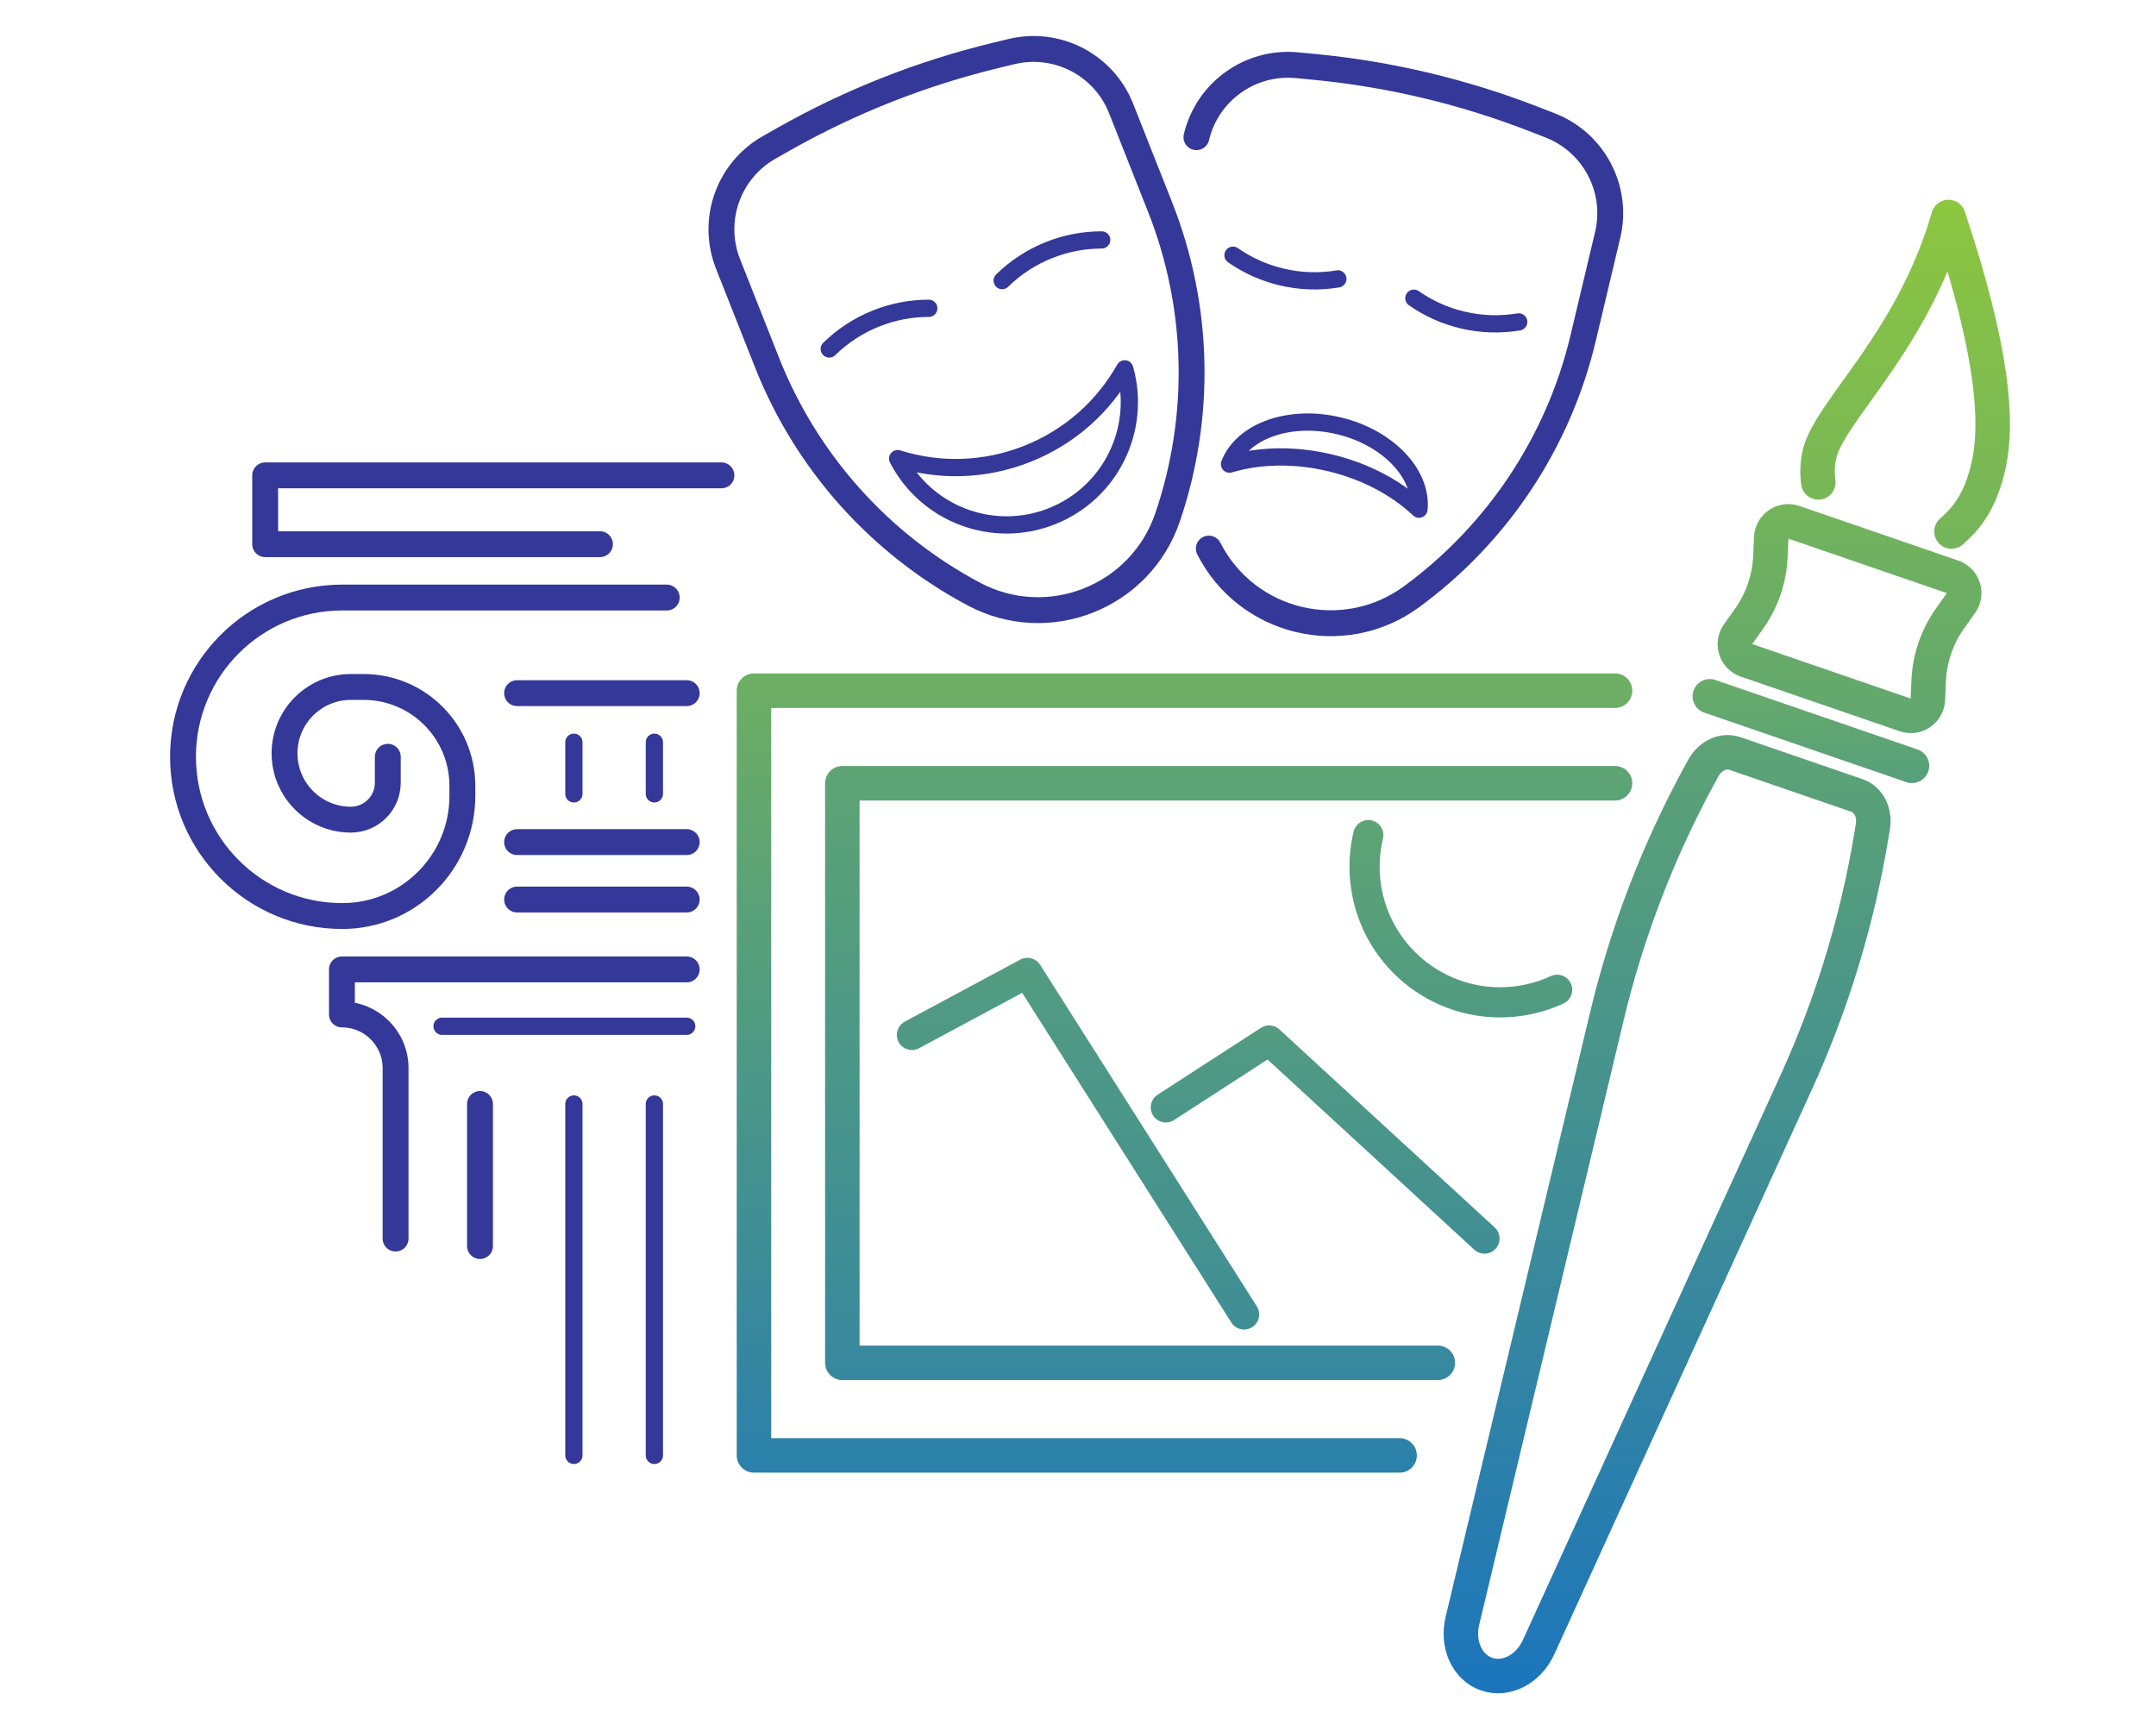 <?xml version="1.0" encoding="UTF-8"?>
<svg id="Layer_2" data-name="Layer 2" xmlns="http://www.w3.org/2000/svg" width="500" height="400" xmlns:xlink="http://www.w3.org/1999/xlink" viewBox="0 0 500 400">
  <defs>
    <linearGradient id="linear-gradient" x1="428.93" y1="116.892" x2="428.93" y2="169.997" gradientUnits="userSpaceOnUse">
      <stop offset="0" stop-color="#73b45b"/>
      <stop offset="1" stop-color="#60a670"/>
    </linearGradient>
    <linearGradient id="linear-gradient-2" x1="419.965" y1="157.461" x2="419.965" y2="181.58" gradientUnits="userSpaceOnUse">
      <stop offset="0" stop-color="#68ac68"/>
      <stop offset="1" stop-color="#569f7c"/>
    </linearGradient>
    <linearGradient id="linear-gradient-3" x1="386.62" y1="170.444" x2="386.62" y2="392.652" gradientUnits="userSpaceOnUse">
      <stop offset="0" stop-color="#5da374"/>
      <stop offset="1" stop-color="#1c75bc"/>
    </linearGradient>
    <linearGradient id="linear-gradient-4" x1="441.822" y1="46.323" x2="441.822" y2="127.249" gradientUnits="userSpaceOnUse">
      <stop offset="0" stop-color="#8dc63f"/>
      <stop offset="1" stop-color="#74b45b"/>
    </linearGradient>
    <linearGradient id="linear-gradient-5" x1="284.945" y1="177.621" x2="284.945" y2="320.017" gradientUnits="userSpaceOnUse">
      <stop offset="0" stop-color="#5ea473"/>
      <stop offset="1" stop-color="#36889f"/>
    </linearGradient>
    <linearGradient id="linear-gradient-6" x1="274.698" y1="156.156" x2="274.698" y2="341.482" gradientUnits="userSpaceOnUse">
      <stop offset="0" stop-color="#6daf62"/>
      <stop offset="1" stop-color="#2b80ab"/>
    </linearGradient>
    <linearGradient id="linear-gradient-7" x1="250" y1="222.1" x2="250" y2="308.296" gradientUnits="userSpaceOnUse">
      <stop offset="0" stop-color="#539c80"/>
      <stop offset="1" stop-color="#3f8e95"/>
    </linearGradient>
    <linearGradient id="linear-gradient-8" x1="307.318" y1="237.775" x2="307.318" y2="290.702" xlink:href="#linear-gradient-7"/>
    <linearGradient id="linear-gradient-9" x1="338.791" y1="190.148" x2="338.791" y2="235.926" gradientUnits="userSpaceOnUse">
      <stop offset="0" stop-color="#5ea473"/>
      <stop offset="1" stop-color="#509a83"/>
    </linearGradient>
  </defs>
  <g id="Community_Content_Icons" data-name="Community Content Icons">
    <g>
      <g>
        <path d="M441.845,165.779l-36.835-12.664c-2.507-.862-3.477-3.894-1.937-6.052l2.477-3.469c3.064-4.29,4.813-9.379,5.035-14.646l.18-4.258c.112-2.649,2.742-4.443,5.249-3.581l36.835,12.664c2.507.862,3.477,3.894,1.937,6.052l-2.477,3.469c-3.064,4.29-4.813,9.379-5.035,14.646l-.18,4.258c-.112,2.649-2.742,4.443-5.249,3.581Z" style="fill: none; stroke: url(#linear-gradient); stroke-linecap: round; stroke-linejoin: round; stroke-width: 8px;"/>
        <line x1="396.522" y1="161.461" x2="443.407" y2="177.58" style="fill: none; stroke: url(#linear-gradient-2); stroke-linecap: round; stroke-linejoin: round; stroke-width: 8px;"/>
        <path d="M344.781,388.214h-0c-4.522-1.555-6.947-6.868-5.637-12.349l33.517-140.235c4.68-19.583,11.964-38.519,21.586-56.12l.747-1.367c1.591-2.91,4.655-4.342,7.325-3.424l28.352,9.747c2.676.92,4.212,3.945,3.668,7.224l-.378,2.281c-3.257,19.635-9.136,38.884-17.426,57.058l-59.718,130.915c-2.338,5.126-7.517,7.823-12.037,6.269Z" style="fill: none; stroke: url(#linear-gradient-3); stroke-linecap: round; stroke-linejoin: round; stroke-width: 8px;"/>
        <path d="M421.688,111.862c-.275-2.001-.228-4.081.187-6.173,2.004-10.103,21.476-25.86,29.992-55.365,10.434,31.28,11.459,47.482,9.383,57.249-1.969,9.261-5.749,13.07-8.683,15.677" style="fill: none; stroke: url(#linear-gradient-4); stroke-linecap: round; stroke-linejoin: round; stroke-width: 8px;"/>
      </g>
      <g>
        <polyline points="333.447 316.017 195.348 316.017 195.348 181.621 374.543 181.621" style="fill: none; stroke: url(#linear-gradient-5); stroke-linecap: round; stroke-linejoin: round; stroke-width: 8px;"/>
        <polyline points="324.583 337.482 174.853 337.482 174.853 160.156 374.543 160.156" style="fill: none; stroke: url(#linear-gradient-6); stroke-linecap: round; stroke-linejoin: round; stroke-width: 8px;"/>
        <polyline points="211.484 239.978 238.266 225.6 288.516 304.796" style="fill: none; stroke: url(#linear-gradient-7); stroke-linecap: round; stroke-linejoin: round; stroke-width: 7px;"/>
        <polyline points="270.369 256.781 294.332 241.275 344.266 287.202" style="fill: none; stroke: url(#linear-gradient-8); stroke-linecap: round; stroke-linejoin: round; stroke-width: 7px;"/>
        <path d="M361.123,229.513c-2.73,1.265-5.689,2.156-8.822,2.599-17.189,2.434-33.096-9.528-35.53-26.716-.572-4.039-.349-8.008.55-11.747" style="fill: none; stroke: url(#linear-gradient-9); stroke-linecap: round; stroke-linejoin: round; stroke-width: 7px;"/>
      </g>
      <g>
        <g>
          <path d="M270.766,119.988l-0.0 0c-6.307,18.496-27.677,26.945-44.928,17.764l-0-0c-21.853-11.631-38.853-30.662-47.956-53.684l-9.042-22.869c-4.002-10.123.064-21.647,9.533-27.017l3.229-1.831c15.466-8.769,32.079-15.338,49.36-19.516l3.607-.872c10.581-2.558,21.429,3.069,25.431,13.192l9.042,22.869c9.102,23.022,9.713,48.532,1.723,71.963Z" style="fill: none; stroke: #343898; stroke-linecap: round; stroke-linejoin: round; stroke-width: 6px;"/>
          <path d="M192.314,80.92c3.049-2.996,6.736-5.444,10.962-7.115,3.981-1.574,8.084-2.318,12.12-2.314" style="fill: none; stroke: #343898; stroke-linecap: round; stroke-linejoin: round; stroke-width: 4px;"/>
          <path d="M232.412,65.066c3.049-2.996,6.736-5.444,10.962-7.115,3.981-1.574,8.084-2.318,12.12-2.314" style="fill: none; stroke: #343898; stroke-linecap: round; stroke-linejoin: round; stroke-width: 4px;"/>
          <path d="M260.835,85.529c3.942,13.89-3.215,28.773-16.926,34.194-13.71,5.421-29.11-.544-35.733-13.374,9.495,2.989,20.037,2.856,30.015-1.089s17.76-11.058,22.644-19.731Z" style="fill: none; stroke: #343898; stroke-linecap: round; stroke-linejoin: round; stroke-width: 4px;"/>
        </g>
        <g>
          <path d="M277.465,31.809c2.517-10.59,12.452-17.708,23.289-16.685l3.695.349c17.7,1.67,35.081,5.802,51.639,12.276l3.457,1.351c10.138,3.964,15.807,14.79,13.29,25.381l-5.687,23.925c-5.725,24.085-19.837,45.346-39.808,59.975l-0.0 0c-15.764,11.548-38.121,6.234-47.002-11.173l-0-0" style="fill: none; stroke: #343898; stroke-linecap: round; stroke-linejoin: round; stroke-width: 6px;"/>
          <path d="M352.213,74.642c-4.216.71-8.64.604-13.061-.446-4.164-.99-7.954-2.731-11.26-5.045" style="fill: none; stroke: #343898; stroke-linecap: round; stroke-linejoin: round; stroke-width: 4px;"/>
          <path d="M310.264,64.67c-4.216.71-8.64.604-13.061-.446-4.164-.99-7.954-2.731-11.26-5.045" style="fill: none; stroke: #343898; stroke-linecap: round; stroke-linejoin: round; stroke-width: 4px;"/>
          <path d="M285.134,107.623c3.003-7.663,13.886-11.612,25.327-8.892s19.382,11.144,18.616,19.338c-5.176-4.887-12.33-8.776-20.657-10.755-8.326-1.979-16.465-1.726-23.287.309Z" style="fill: none; stroke: #343898; stroke-linecap: round; stroke-linejoin: round; stroke-width: 4px;"/>
        </g>
      </g>
      <polyline points="167.308 110.229 61.496 110.229 61.496 126.184 139.134 126.184" style="fill: none; stroke: #343898; stroke-linecap: round; stroke-linejoin: round; stroke-width: 6px;"/>
      <path d="M154.624,138.561h-75.256c-20.394,0-36.927,16.533-36.927,36.927v0c0,20.394,16.533,36.927,36.927,36.927h0c15.385,0,27.857-12.472,27.857-27.857v-2.352c0-12.655-10.259-22.913-22.913-22.913h-2.94c-8.497,0-15.386,6.889-15.386,15.386v0c0,8.497,6.889,15.386,15.386,15.386h0c4.729,0,8.563-3.834,8.563-8.563v-6.013" style="fill: none; stroke: #343898; stroke-linecap: round; stroke-linejoin: round; stroke-width: 6px;"/>
      <line x1="119.918" y1="195.269" x2="159.257" y2="195.269" style="fill: none; stroke: #343898; stroke-linecap: round; stroke-linejoin: round; stroke-width: 6px;"/>
      <line x1="119.918" y1="160.727" x2="159.257" y2="160.727" style="fill: none; stroke: #343898; stroke-linecap: round; stroke-linejoin: round; stroke-width: 6px;"/>
      <line x1="119.918" y1="208.587" x2="159.257" y2="208.587" style="fill: none; stroke: #343898; stroke-linecap: round; stroke-linejoin: round; stroke-width: 6px;"/>
      <path d="M159.257,224.792h-79.96v10.445h0c6.872,0,12.442,5.571,12.442,12.442v39.523" style="fill: none; stroke: #343898; stroke-linecap: round; stroke-linejoin: round; stroke-width: 6px;"/>
      <line x1="111.318" y1="255.997" x2="111.318" y2="288.933" style="fill: none; stroke: #343898; stroke-linecap: round; stroke-linejoin: round; stroke-width: 6px;"/>
      <line x1="133.092" y1="255.997" x2="133.092" y2="337.482" style="fill: none; stroke: #343898; stroke-linecap: round; stroke-linejoin: round; stroke-width: 4px;"/>
      <line x1="133.092" y1="172.114" x2="133.092" y2="184.09" style="fill: none; stroke: #343898; stroke-linecap: round; stroke-linejoin: round; stroke-width: 4px;"/>
      <line x1="151.756" y1="172.114" x2="151.756" y2="184.09" style="fill: none; stroke: #343898; stroke-linecap: round; stroke-linejoin: round; stroke-width: 4px;"/>
      <line x1="151.756" y1="255.997" x2="151.756" y2="337.482" style="fill: none; stroke: #343898; stroke-linecap: round; stroke-linejoin: round; stroke-width: 4px;"/>
      <line x1="102.519" y1="237.972" x2="159.257" y2="237.972" style="fill: none; stroke: #343898; stroke-linecap: round; stroke-linejoin: round; stroke-width: 4px;"/>
    </g>
    <rect width="500" height="400" style="fill: none;"/>
  </g>
</svg>